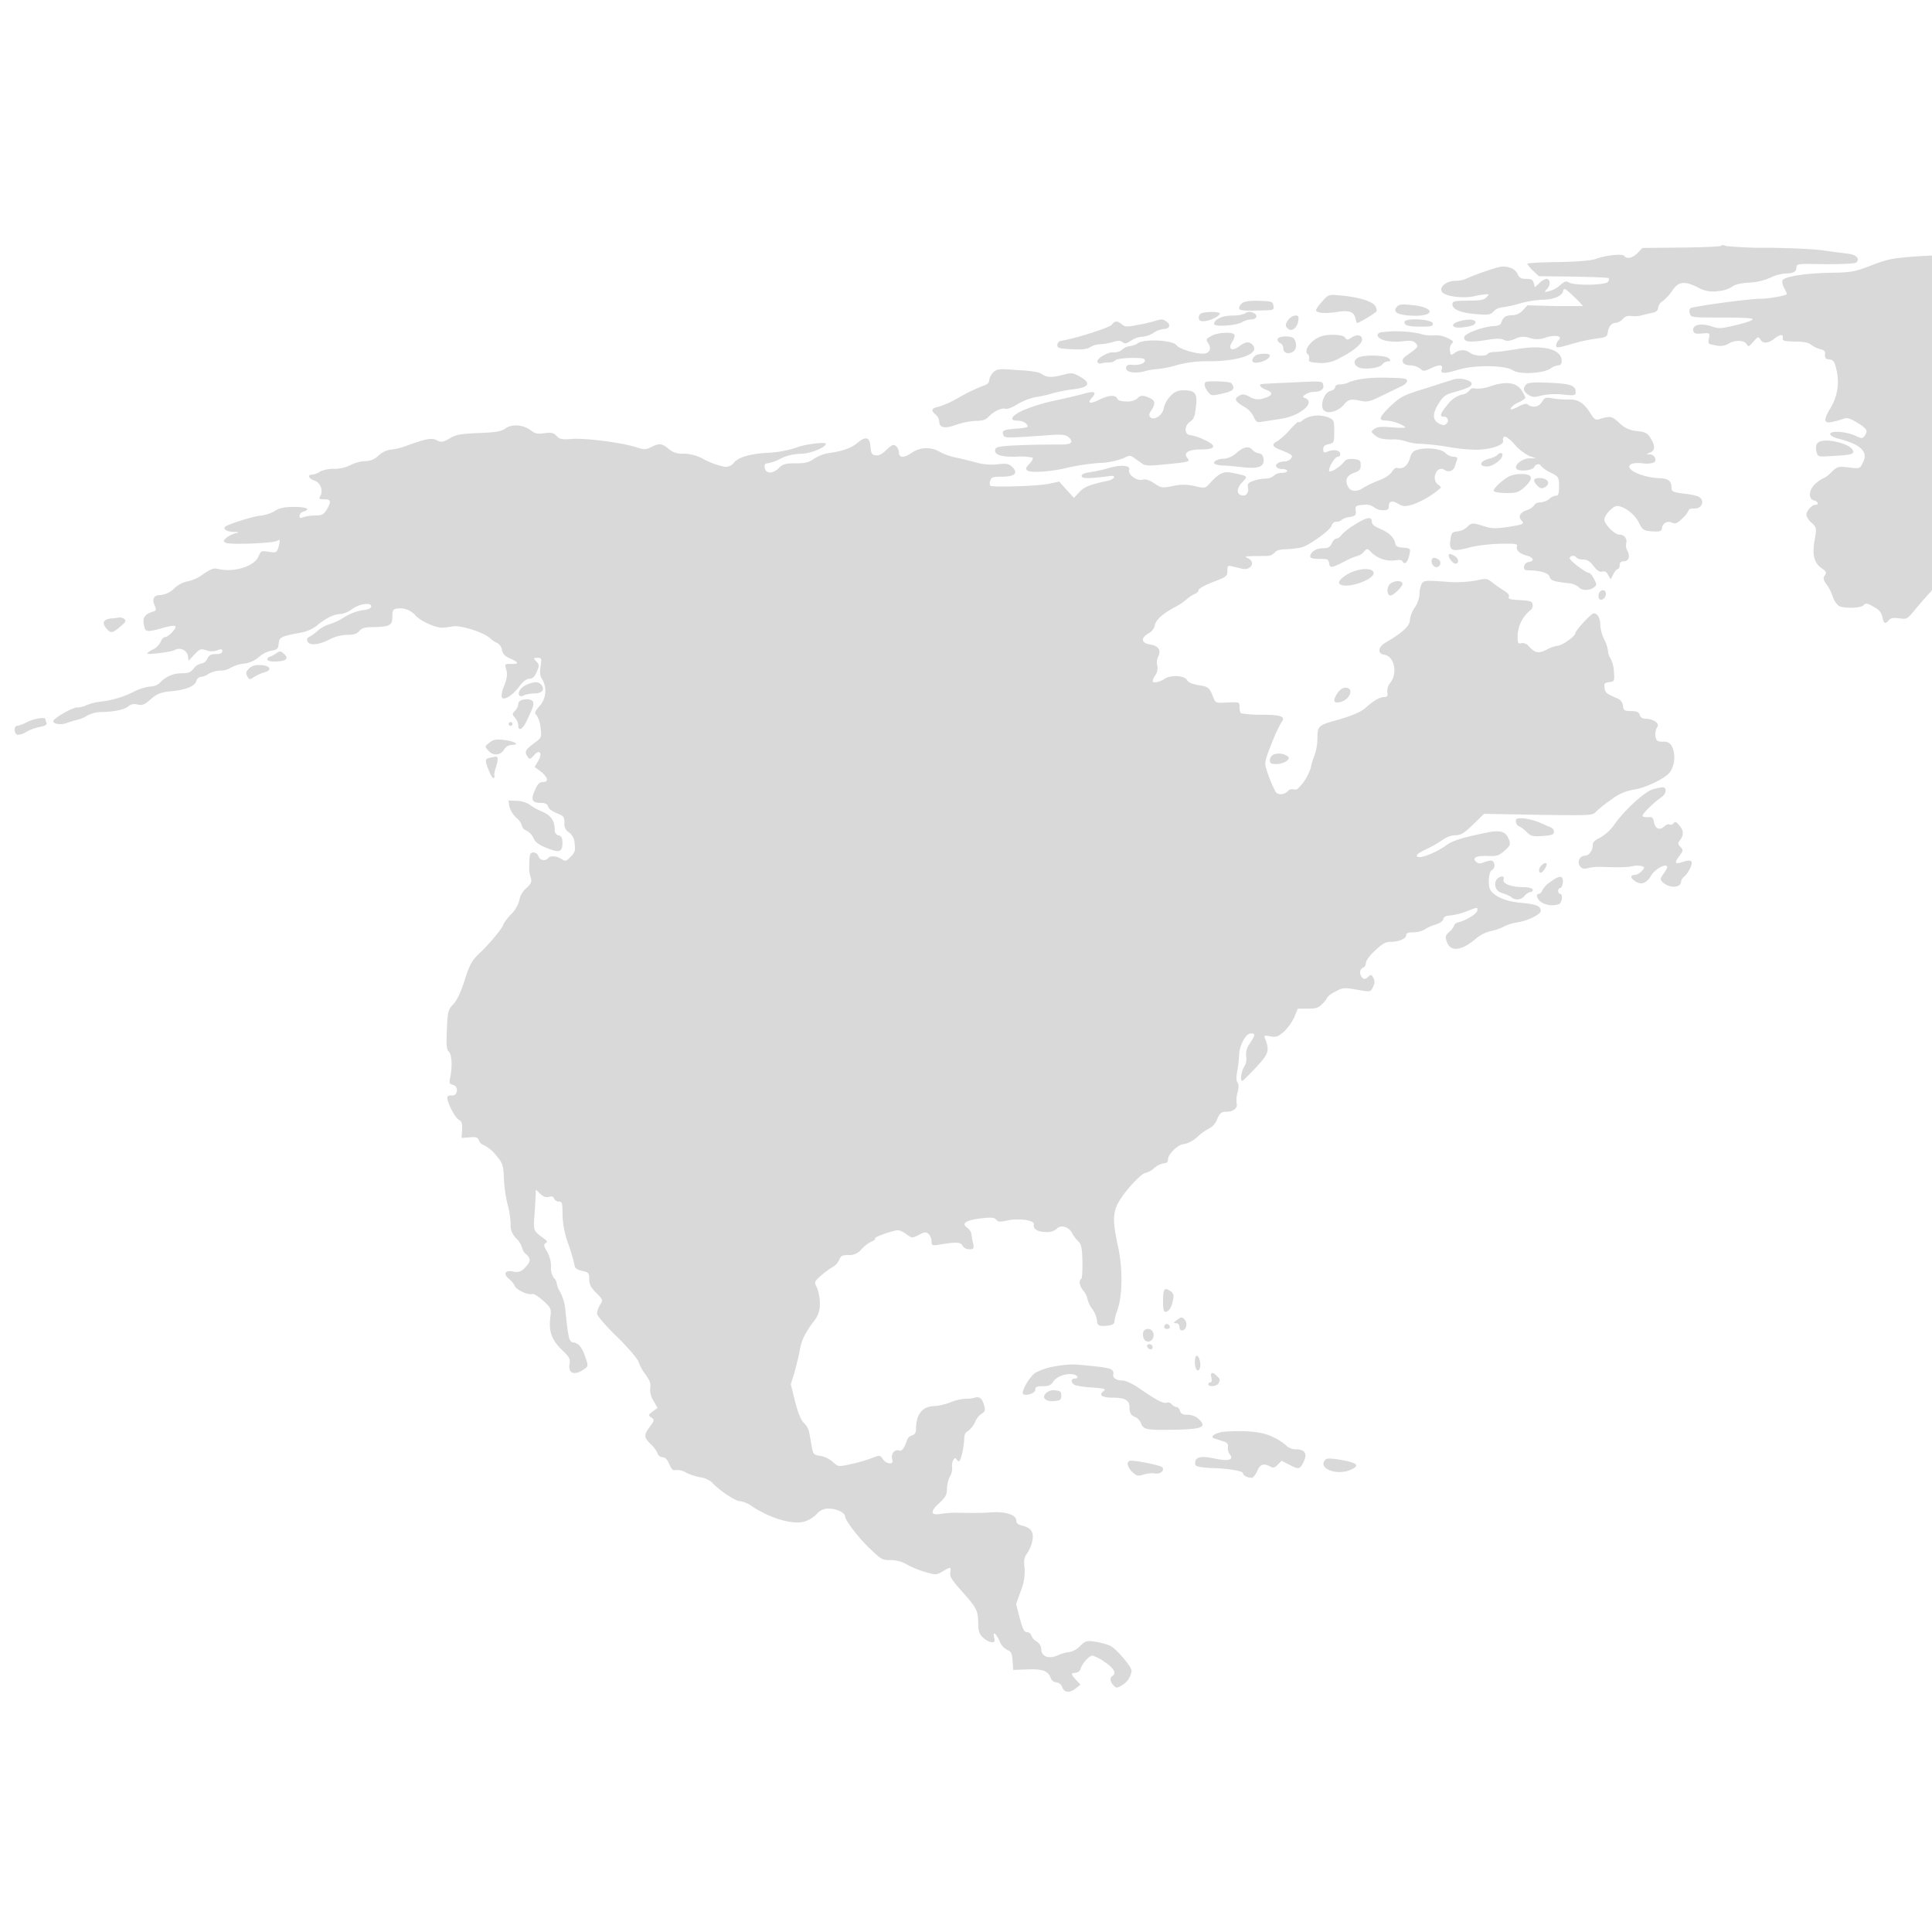 <svg id="Layer_1" data-name="Layer 1" xmlns="http://www.w3.org/2000/svg" viewBox="0 0 500 500"><defs><style>.cls-1{fill:#d9d9d9;}</style></defs><title>Untitled-5</title><path class="cls-1" d="M568.91,62.4c-4.47.2-7.66.54-8.4.94-1,.54-1.7.54-3.73.1s-3.89-.45-8,0c-3,.3-7.76.54-10.55.54-4.58,0-5.22.1-6.92,1.29s-1.94,1.18-3.23.44c-2.09-1.23-3.73-1-4.92.69s-1.8,1.83-4.78.25-3.73-1.53-4.93.39-2.43,2.23-4.27.89c-1.15-.84-1.6-.93-2.34-.49s-1.2.39-2.39-.49c-1.39-1-1.69-1-8.41-.6-6.22.45-7.46.69-11.69,2.32-4.43,1.68-5.12,1.83-10.69,1.93-6.47.1-12,1-12.39,2a3.52,3.52,0,0,0,.5,2,8.91,8.91,0,0,1,.69,1.48c0,.4-4.72,1.24-6.76,1.24-3.14,0-17.76,2-18.26,2.47a1.4,1.4,0,0,0-.1,1.38c.3,1,.65,1,7.91,1,4.13,0,7.86.1,8.26.34s-.85.79-3.88,1.54c-4.18,1-4.78,1.08-6.62.44-2.63-.94-5-.49-4.82.94.15.89.44,1,2.24.89,2.13-.2,2.13-.2,1.84,1.28s-.2,1.43,1.79,1.78a4.27,4.27,0,0,0,3.28-.44c1.59-1,4-.94,4.68.09.44.79.59.75,1.74-.59s1.34-1.38,1.79-.64c.65,1.18,2,1.14,3.58-.1s2.44-1.28,2.24-.2c-.15.69.4.84,3.13.89,2.29,0,3.63.3,4.23.84a7.29,7.29,0,0,0,2.34,1.14c1.09.24,1.34.59,1.24,1.43s.15,1.14,1.15,1.23,1.34.5,1.89,3a13.17,13.17,0,0,1-1.74,9.78c-1.74,2.91-1.59,3.8.44,3.41a23.68,23.68,0,0,0,2.89-.79c1-.4,1.69-.25,3.58.88,2.64,1.58,3,2.18,2.09,3.41-.6.84-.74.84-2.54,0-2.53-1.08-6.41-1.33-6.41-.39,0,.39.94.93,2.24,1.23,5.77,1.48,7.66,3.41,6.21,6.18-.79,1.58-.79,1.58-3.68,1.23-2.73-.3-2.93-.25-4.47,1.23a6.65,6.65,0,0,1-2,1.54,7.41,7.41,0,0,0-1.94,1.28c-1.89,1.53-2.19,4.1-.55,4.49,1.09.3,1.34,1.14.35,1.14s-2.34,1.63-2.34,2.62a4,4,0,0,0,1.34,2c1.34,1.24,1.34,1.29.8,4.55-.7,3.85-.1,6,2,7.36,1,.69,1.14,1,.64,1.72s-.39,1.19.45,2.33a12.45,12.45,0,0,1,1.64,3.26,4.9,4.9,0,0,0,1.55,2.32c1.39.74,5.77.59,6.41-.2.5-.59.9-.54,2.54.4,1.49.79,2,1.43,2.29,2.61.35,1.78.74,2,1.69.89.5-.59,1.19-.69,2.69-.49,2,.29,2.09.24,4.37-2.57,1.3-1.58,2.89-3.36,3.44-3.95a2.6,2.6,0,0,0,.79-2.82c-.3-1.78.7-3.4,1.4-2.27.54.84,1.19.54,2-1,.44-.84,1.14-1.48,1.64-1.48,1.34,0,3.08-1.43,3.08-2.52a.88.88,0,0,0-1-.94c-1.55,0-1.2-1,.44-1.28,1.35-.3,1.45-.44,1.2-2s-.3-1.67,1.74-1.67c1.19,0,2.09-.25,2.24-.7s1.49-.79,3.38-1c3.78-.45,4.83-.94,5-2.37a1.5,1.5,0,0,1,1-1.29c.75-.15.9,0,.6.89s-.2,1,2.34.89c1.94-.1,2.63-.35,2.63-.89s.6-.74,2.14-.84c2.54-.1,3.58-.69,7.16-4.3,1.8-1.77,3.24-2.76,4.18-2.86,1.25-.1,1.45-.4,1.6-1.78.19-1.93.39-1.93,2.13-.3,1.35,1.29,1.35,1.29,4,.5a66.38,66.38,0,0,1,7-1.24,21.46,21.46,0,0,0,6.71-1.68,123.2,123.2,0,0,1,12.74-5c2.44-.84,2.89-1.44,1.54-1.93s-12.34.3-13.53,1a2.84,2.84,0,0,1-1.94.44c-1.24-.49.65-2.17,2.79-2.52,3.23-.54,4-1.08,4-2.71s.1-1.53,1.84-1.39a2.63,2.63,0,0,1,2.63,1.63c.7,1.24,1.15,1.49,2.79,1.53a9.25,9.25,0,0,1,2.79.4c1.79.79,2.63.15,2.58-1.93,0-1.73-.2-2-1.14-1.82-.75.09-1-.1-1-.84a1.66,1.66,0,0,0-2.14-1.63,3.1,3.1,0,0,1-2-.6c-1.19-.74-3.08-4.1-2.58-4.59.25-.3,2.19.25,7.21,2.07,1.34.5,2.39.6,2.64.35s.3-.59-.05-.79c-1.74-1.09,1.34-3.7,4.43-3.8a12.28,12.28,0,0,0,4-.94c1.94-.79,2.23-1,2.08-2.22l-.14-1.34,2.68.35c2.09.25,2.79.15,3.29-.45.79-1,.29-1.77-1.15-1.77a2.53,2.53,0,0,1-1.79-.79c-.55-.65-.5-.79.35-1s1-.64.94-2.08.15-1.82,1.1-2c.74-.1,1.09-.45,1-1s-.79-.89-2.53-1c-1.3-.1-2.34-.34-2.34-.64a.44.44,0,0,1,.45-.44,10.51,10.51,0,0,0,2.78-2,9,9,0,0,1,3-2c1,0,.84-1-.35-2.27s-.8-2.37.84-2a2.13,2.13,0,0,0,1.74-.45,2.48,2.48,0,0,1,1.75-.69,3,3,0,0,0,1.89-.79,2.14,2.14,0,0,1,2.23-.44,3.07,3.07,0,0,0,2.84-.89,8.12,8.12,0,0,1,4.43-1.53c3.28-.35,4.57-1.09,2.68-1.49-6.21-1.28-9.6-1.43-12.18-.59a30.48,30.48,0,0,1-5.72.94c-2.29.1-3.59.44-4.18,1a3,3,0,0,1-1.7.84,20,20,0,0,0-3.53.94,9.35,9.35,0,0,1-3.08.74c-.8-.5-.35-1.09,1.49-1.93,1.69-.84,2.54-1.58,2.59-2.22a20.46,20.46,0,0,0-4.73-.1c-4.62.2-5.57-.1-4.08-1.28.35-.3,2.89-.65,5.57-.7,3.19-.09,5-.34,5.08-.74s-.65-.69-2.19-.89a68.86,68.86,0,0,1-11-2,11.11,11.11,0,0,0-3.24-.59C576.57,62.06,572.89,62.2,568.91,62.4Z"/><path class="cls-1" d="M445.39,63.62c-.25.2-4.88.4-10.35.45l-10,.1-1.19,1.28c-1.24,1.33-2.94,1.68-3.48.79-.4-.64-4.78-.2-7.27.74-1.19.45-4.62.74-9.85.84-4.37.05-8,.25-8,.45a7.32,7.32,0,0,0,1.5,1.77l1.49,1.44,8.75.1c4.83.09,9,.24,9.26.39s.2.59-.15,1c-.7.84-8.46,1-10,.15-.8-.45-1.24-.3-2.34.69A6.84,6.84,0,0,1,401,75.33c-1.45.34-1.45.34-.55-.64s.79-2.52-.3-2.52a4.2,4.2,0,0,0-1.74,1.08l-1.2,1.09-.29-1.09c-.2-.84-.65-1.08-1.94-1.08s-1.8-.25-2.19-1.19a3.14,3.14,0,0,0-2.14-1.73c-1.49-.49-2.29-.39-6,.89a55.79,55.79,0,0,0-5.23,2,7.14,7.14,0,0,1-2.73.54c-2.34,0-4.28,1.58-3.53,2.82s5.67,1.82,8.5,1.13a22.6,22.6,0,0,1,3-.49c.79,0,.79,0,.05.79s-1.84.84-4.83.89c-3.48,0-4,.15-4,.89,0,1.38,2,2.22,6,2.57,3.38.29,3.83.19,4.68-.7a3.2,3.2,0,0,1,1.94-1,30,30,0,0,0,4.67-1,27.52,27.52,0,0,1,5.73-1c3,0,5.27-.89,5.62-2.17.25-1,.44-.89,2.73,1.28a32.4,32.4,0,0,1,2.44,2.52s-3.23,0-7.21,0l-7.17-.2-1.19,1.29a3.83,3.83,0,0,1-2.64,1.28c-1.74,0-2.43.45-2.88,1.73-.2.79-.75,1-2.14,1.09-2.64.15-7.31,1.87-7.51,2.81-.25,1.24,1.24,1.48,5.37.84,2.84-.49,4.13-.49,4.87-.1s1.45.35,2.89-.24a4.6,4.6,0,0,1,3.78-.25,6.18,6.18,0,0,0,4.28-.15c2.64-.74,4.33-.34,3.18.79a2.19,2.19,0,0,0-.59,1.29c0,.74.2.74,5-.65a44.29,44.29,0,0,1,5.47-1.13c2.44-.3,2.74-.5,2.89-1.58.25-1.58,1-2.47,2.09-2.47a3.14,3.14,0,0,0,1.79-1,2.25,2.25,0,0,1,2.09-.79,7.62,7.62,0,0,0,2.78-.15c.85-.24,2.14-.54,2.94-.69s1.34-.64,1.34-1.28a2.46,2.46,0,0,1,1.2-1.73,12.48,12.48,0,0,0,2.48-2.72c1.6-2.37,3.14-2.57,6.67-.79a7.71,7.71,0,0,0,5.07.94,8,8,0,0,0,3.74-1.14c.69-.59,2.13-.93,4.47-1.08a14.87,14.87,0,0,0,5.57-1.34,11,11,0,0,1,3.59-1c2.14,0,3-.45,3-1.53s.4-1,7.51-.89c4.68,0,7.71-.15,8-.45,1-1,0-2-2.19-2.27-1.19-.15-4-.49-6.36-.84s-8.71-.64-14.18-.69a101,101,0,0,1-11-.45C446.24,63.38,445.59,63.38,445.39,63.62Z"/><path class="cls-1" d="M342.21,78a9.33,9.33,0,0,0-1.64,2.22c0,.79,2.24,1,5.22.54,3.39-.54,4.58-.14,5,1.63.15.7.35,1.24.45,1.24a27.82,27.82,0,0,0,5-3,2,2,0,0,0-.4-1.53c-.79-1.19-4.72-2.33-9.35-2.67C343.9,76.18,343.76,76.23,342.21,78Z"/><path class="cls-1" d="M321.57,78.4a2,2,0,0,0-.9,1.34c0,.54.85.69,3.88.64,5.33-.1,5.18,0,5-1.33-.15-1-.45-1.09-3.63-1.19C323.56,77.76,322.12,78,321.57,78.4Z"/><path class="cls-1" d="M361.47,79.44c-1.15,1.33.29,2.12,4.12,2.27,5.92.2,5.83-2.17-.14-2.76C362.71,78.65,362.06,78.75,361.47,79.44Z"/><path class="cls-1" d="M311.12,81a1.22,1.22,0,0,0-.89,1.19c0,.69.34.94,1.24.94,1.49,0,4.23-1.29,4.23-2C315.7,80.68,312.76,80.58,311.12,81Z"/><path class="cls-1" d="M322.16,81.17a8.82,8.82,0,0,1-3.23.49c-2.54,0-4.72,1-4.72,2.18,0,.84,5.82.44,7.31-.5a5.2,5.2,0,0,1,2.39-.69c1.39,0,1.74-1.18.44-1.68A1.89,1.89,0,0,0,322.16,81.17Z"/><path class="cls-1" d="M333.31,82.9c-.65.94-.7,1.38-.25,1.92,1.19,1.44,3-.09,3-2.56C336.09,81.17,334.15,81.61,333.31,82.9Z"/><path class="cls-1" d="M298.78,83.1a37.19,37.19,0,0,1-4.42,1c-2.69.55-3.24.5-4-.14-1.15-1-1.84-1-2.64.09-.55.75-9.4,3.56-13.08,4.15a1.12,1.12,0,0,0-1,1.09c0,.79.5.94,3.68,1.09,2.69.14,4,0,4.83-.55a5.62,5.62,0,0,1,2.48-.74,14.54,14.54,0,0,0,3.24-.54c1.49-.45,2.09-.45,2.64,0s1,.44,2.23-.4a5.74,5.74,0,0,1,2.89-1,6.29,6.29,0,0,0,2.88-1,6.17,6.17,0,0,1,2.59-1c1.49,0,2-1,.9-1.83S300.57,82.55,298.78,83.1Z"/><path class="cls-1" d="M363.46,83.34c0,.94,1.14,1.24,4.62,1.19,2.39,0,2.84-.15,2.74-.84C370.62,82.55,363.46,82.21,363.46,83.34Z"/><path class="cls-1" d="M377.48,83.19c-2.13.65-1.79,1.73.45,1.59,2.79-.25,3.93-.65,3.93-1.39S380.07,82.45,377.48,83.19Z"/><path class="cls-1" d="M357.39,86c-1.55.4-.95,1.58,1,2.12a14,14,0,0,0,4.63.2c2.19-.24,2.78-.15,3.38.55.75.88.8.88-2.54,3.26-1.54,1.08-.94,2.42,1.1,2.42a4.44,4.44,0,0,1,2.53.83c.85.75,1.05.75,2.69,0,2.39-1.13,3.33-1.08,2.94.15s.49,1.29,4.47.1,11.94-1.13,13.83.15,8,.84,9.85-.4a4.13,4.13,0,0,1,2-.83c.6,0,.9-.4.9-1.14,0-3-4.63-4.25-11.59-3.06-2.39.39-5,.74-5.77.74s-1.65.2-1.79.49c-.45.74-3.44.59-4.53-.25a3.26,3.26,0,0,0-4,0c-1,.7-1.05.65-1.24-.49a2.25,2.25,0,0,1,.44-1.88c.6-.59.4-.79-1.29-1.58a6.83,6.83,0,0,0-3.33-.59,9.31,9.31,0,0,1-3.63-.44A30.31,30.31,0,0,0,357.39,86Z"/><path class="cls-1" d="M313.61,86.9c-1.59.84-1.59.89-.8,2.12s.15,2.52-1.44,2.52c-2.39-.05-6.22-1.28-6.92-2.22-.94-1.28-8.15-1.68-9.9-.54a4.8,4.8,0,0,1-2.13.79,3.47,3.47,0,0,0-2,.93,3.25,3.25,0,0,1-2.19.7c-1.4-.25-4.53,1.63-4.23,2.47a.72.72,0,0,0,.89.39,7.74,7.74,0,0,1,2.09-.25,2.69,2.69,0,0,0,1.74-.59c.2-.3,2-.54,4-.59,2.79,0,3.59.1,3.59.64,0,.84-1.65,1.33-3.49,1.14-.79-.1-1.24.14-1.39.69-.25,1.18,2.09,1.68,4.73,1a15.64,15.64,0,0,1,3.53-.6,25.83,25.83,0,0,0,4.82-1,29.3,29.3,0,0,1,8.36-1c8.11,0,13.48-2.08,11.2-4.35-.85-.84-1.75-.74-3.39.5-1.94,1.43-3,.64-1.74-1.24.45-.74.7-1.53.5-1.83C319,85.86,315.15,86,313.61,86.9Z"/><path class="cls-1" d="M341.62,87.15c-2.54,1-4.43,3.8-3.09,4.59.25.15.35.69.25,1.18-.2.7.15.84,2.49,1a9.31,9.31,0,0,0,5.67-1.38c3.33-1.68,5.57-3.56,5.57-4.69s-1.24-1.43-2.64-.55c-1.09.75-1.29.75-1.84,0S343.56,86.36,341.62,87.15Z"/><path class="cls-1" d="M330.62,87.84a1.18,1.18,0,0,0,.75,1,1.5,1.5,0,0,1,.74,1.24c0,1.23,1.1,1.68,2.44,1,1-.55,1.15-2.13.35-3.41C334.35,86.8,330.62,86.9,330.62,87.84Z"/><path class="cls-1" d="M324.75,92.13c-1.19,1.19-.69,2,1,1.68s2.88-1.13,2.88-1.82S325.45,91.44,324.75,92.13Z"/><path class="cls-1" d="M351.42,92.58c-1.2.69-1.15,1.78.15,2.47s5.47.25,6.16-.74a2.13,2.13,0,0,1,1.5-.79c.69,0,.74-.15.25-.74C358.73,91.89,352.81,91.74,351.42,92.58Z"/><path class="cls-1" d="M257,96.43a3.68,3.68,0,0,0-1,2c0,.69-.55,1.13-1.84,1.53a43.16,43.16,0,0,0-5.72,2.76,29.8,29.8,0,0,1-5.37,2.52c-2,.35-2.24.94-1,2a2.86,2.86,0,0,1,1,1.68c0,1.83,1.34,2.12,4.42,1a19.46,19.46,0,0,1,5.13-1c1.64,0,2.48-.3,3.18-1,1.29-1.43,3.48-2.47,4.38-2.12.45.15,1.84-.35,3.13-1.19a16.31,16.31,0,0,1,4.63-1.83,29,29,0,0,0,4.48-1,43.68,43.68,0,0,1,5-1c4.58-.49,5.18-1.63,1.79-3.46-1.54-.84-2-.89-4-.34-3,.79-4.28.74-5.62-.2-.74-.5-2.78-.84-6.27-1C258.49,95.39,258,95.44,257,96.43Z"/><path class="cls-1" d="M353,98a16.58,16.58,0,0,0-3.83.89,5.4,5.4,0,0,1-2.34.59c-.8,0-1.29.3-1.29.7s-.55.84-1.25,1c-1.64.4-2.78,3.91-1.69,5s3.83.2,5.17-1.43c1.2-1.43,1.85-1.58,4.43-1,1.74.35,2.44.15,5.72-1.48,2.09-1,4.33-2.12,5-2.42s1.24-.89,1.24-1.28c0-.6-.84-.74-4.23-.79C357.63,97.67,354.5,97.77,353,98Z"/><path class="cls-1" d="M375.39,98.46c-.69.19-3.83,1.23-7,2.22-5.27,1.63-5.92,2-8.61,4.49-2.88,2.82-3.18,3.66-1.14,3.66a10.76,10.76,0,0,1,5,1.63c.35.29-.79.34-3.23.15-2.88-.25-4-.15-4.73.39-.94.69-.94.74.25,1.73.95.74,1.94,1,4.28,1a9.37,9.37,0,0,1,3.48.44,13.61,13.61,0,0,0,4.18.69,65.12,65.12,0,0,1,7.46.89,43.52,43.52,0,0,0,7,.64c3.68-.09,7.06-1.28,6.67-2.37a.89.89,0,0,1,.29-1c.35-.2,1.45.59,2.69,2a12.58,12.58,0,0,0,3.83,3l1.69.59-1.54,0c-1.89,0-4,1.58-3.58,2.57s4.33.64,4.72-.35c.3-.79,1.5-.94,1.75-.2a7.89,7.89,0,0,0,2.38,1.63c2.19,1.14,2.24,1.24,2.24,3.61,0,1.92-.15,2.42-.84,2.42a3,3,0,0,0-1.74.89,4.22,4.22,0,0,1-2.24.84c-.7,0-1.4.29-1.55.69a4,4,0,0,1-2,1.33c-1.8.64-2.29,1.73-1.25,2.77.8.79.1,1-4,1.63-2.88.39-4,.34-5.77-.25-2.88-.94-3.33-.94-4.38.2a4.4,4.4,0,0,1-2.48,1.13c-1.35.15-1.6.35-1.8,1.88-.54,3.26.2,3.56,5.33,2.17a42.6,42.6,0,0,1,7.46-.84c4-.09,4.58,0,4.38.7-.3.93.64,1.87,2.54,2.37,1.74.44,2.08,1.38.59,1.63a1.43,1.43,0,0,0-1.29,1.18c-.1.84.15,1,1.49,1,2.94.1,4.83.69,5.13,1.68s1,1.18,4.72,1.63a5.14,5.14,0,0,1,2.79,1c.69.93,2.68,1,3.88.14.84-.64.84-.74.1-2.22-.45-.89-1.05-1.58-1.3-1.58-.84,0-5-3.16-5-3.8s1.29-.89,1.74-.15a2.5,2.5,0,0,0,1.69.49c1.05,0,1.79.45,2.74,1.68s1.54,1.63,2.24,1.44,1.14.09,1.54.88l.64,1.14.7-1.33c.35-.74.9-1.34,1.15-1.34s.49-.44.49-1a.89.89,0,0,1,1-1c1.34,0,1.79-1.24,1-2.72a2.79,2.79,0,0,1-.3-2,1.73,1.73,0,0,0-1.79-2.18c-1.19,0-3.88-2.71-3.88-3.9s2.24-3.51,3.29-3.51c1.79,0,4.62,2.13,5.62,4.25.89,1.83,1.19,2.08,3,2.27,2.39.2,3,.05,3-.84a1.78,1.78,0,0,1,2.58-1.38c.9.4,1.4.2,2.74-1.13a6.89,6.89,0,0,0,1.64-2.13c0-.25.6-.44,1.3-.39,1.64.1,2.68-1.24,1.89-2.52-.4-.6-1.6-1-4.08-1.29-3.14-.39-3.59-.59-3.59-1.48,0-1.88-.84-2.52-3.33-2.57a17.92,17.92,0,0,1-4.77-.94c-4.08-1.48-3.64-3.35.59-2.91a6,6,0,0,0,2.94-.2c.89-.59.2-2.07-1.1-2.12-1,0-1,0,.1-.45,1.35-.54,1.4-1.72.15-3.75-.79-1.28-1.34-1.58-3.53-1.83a7,7,0,0,1-4.58-2.12c-2-1.78-2.28-1.83-5.22-.94-.9.3-1.29,0-2.34-1.68-1.69-2.62-3.23-3.55-5.57-3.41a22.18,22.18,0,0,1-4-.29c-1.89-.35-2.14-.25-2.88.89a2.41,2.41,0,0,1-3.59.74c-.39-.4-1.14-.25-2.63.54s-2,.84-1.89.4a4.87,4.87,0,0,1,2-1.53A5.56,5.56,0,0,0,394.8,103a8.66,8.66,0,0,0-.95-1.88c-1.29-2.12-4-2.52-7.91-1.23a10.62,10.62,0,0,1-4.08.69,1.27,1.27,0,0,0-1.59.49,3.18,3.18,0,0,1-2.09,1.09,6.77,6.77,0,0,0-3.48,2.47c-1.94,2.32-2.24,3.21-1.1,3.21a1,1,0,0,1,.8,1.73c-.45.54-.85.54-1.79.15-1.89-.89-2-2.52-.35-5.19,1.24-2,1.84-2.42,3.93-3,3.78-1.09,4.68-1.48,4.68-2.27,0-.35-.7-.79-1.55-1A5.81,5.81,0,0,0,375.39,98.46Z"/><path class="cls-1" d="M312,98.9c-.5.45-.2,1.43.64,2.52s1,1,3.73.44c2.09-.49,2.84-.88,2.84-1.53a1.83,1.83,0,0,0-.6-1.23C317.89,98.7,312.31,98.51,312,98.9Z"/><path class="cls-1" d="M334.1,99c-4,.15-7.36.35-7.56.39-.94.15-.25,1,1.15,1.49,2,.69,1.64,1.63-.75,2.22a4,4,0,0,1-3.53-.4c-1.29-.69-1.84-.79-2.69-.29-1.44.74-1.14,1.48,1.2,2.81a6.14,6.14,0,0,1,2.53,2.62c.65,1.43.85,1.58,2.29,1.28.9-.14,3-.44,4.78-.74,4.92-.69,9.05-4.24,6.27-5.33-.75-.3-.75-.4.1-1a4.37,4.37,0,0,1,2.13-.64c1.75,0,2.69-.69,2.44-1.73S342.61,98.56,334.1,99Z"/><path class="cls-1" d="M395,99.49c-.95,1-.8,1.83.54,2.67,1.05.69,1.55.69,3.39.2a17.39,17.39,0,0,1,5.52-.25c3,.3,3.33.25,3.33-.64,0-1.73-1.34-2.17-6.86-2.42C396.94,98.9,395.39,99,395,99.49Z"/><path class="cls-1" d="M302.91,102.51a6.88,6.88,0,0,0-1.74,3.11c-.2,1.78-2.49,3.31-3.43,2.37-.45-.45-.4-.89.25-1.83,1.09-1.73,1-2.52-.45-3.16-1.69-.79-2.49-.74-3.23.15a4.06,4.06,0,0,1-2.74.74c-1.44,0-2.24-.25-2.44-.74-.4-1-2.09-.94-4.62.29s-3.24.94-1.89-.54.54-1.78-2.14-1c-1.3.35-4.68,1.19-7.57,1.78a47.86,47.86,0,0,0-8.05,2.47c-3.14,1.43-3.84,2.72-1.5,2.72,1.3,0,2.59.74,2.59,1.53,0,.2-1.34.44-3,.54-3.28.25-3.73.5-3.28,1.63.3.84.55.84,12.54,0,2.88-.19,3.73,0,4.38.6,1.39,1.33.64,1.92-2.24,1.87-1.5,0-5.77,0-9.55.15-5.58.2-7,.4-7.17,1-.6,1.43,1.35,2.12,5.42,2a14.4,14.4,0,0,1,4.18.25c.2.2-.15.94-.84,1.63-1,1-1,1.33-.45,1.73,1,.64,6.42.25,10.45-.79a58.85,58.85,0,0,1,8-1.19,19.2,19.2,0,0,0,6.36-1.23c1.55-.79,1.75-.79,2.74-.1.6.44,1.54,1.09,2.09,1.48.8.59,1.89.64,6,.2,6.22-.59,6.52-.69,5.72-1.63-1.14-1.33.25-2.22,3.48-2.22,3.93,0,4.23-1,.85-2.52a13.31,13.31,0,0,0-3.53-1.19c-1.6,0-1.69-2.42-.15-3.45,1-.65,1.29-1.34,1.54-3.81.45-3.55-.15-4.34-3.18-4.34A4.12,4.12,0,0,0,302.91,102.51Z"/><path class="cls-1" d="M338.83,107.88a5,5,0,0,0-1.84,1c-.5.4-.9.55-.9.3s-1,.64-2.23,2a17.33,17.33,0,0,1-3.29,3c-1.59.79-1.34,1.43.85,2.27,2.93,1.14,3.33,1.43,2.63,2.27a2.25,2.25,0,0,1-1.64.7c-1.39,0-2.48.74-2.09,1.43a2.21,2.21,0,0,0,1.6.54c.64,0,1.19.2,1.19.49s-.65.5-1.44.5a3,3,0,0,0-2,.74,3.29,3.29,0,0,1-2.14.74,11.14,11.14,0,0,0-3.19.59c-1.24.45-1.54.79-1.39,1.58.35,1.39-.4,2.42-1.54,2.18-1.44-.25-1.44-1.83.1-3.41s1.49-1.58-2.29-2.37c-2.49-.55-3.58-.1-6,2.52-1.34,1.48-1.34,1.48-4.08.84a11.87,11.87,0,0,0-5.62,0c-2.74.54-3,.49-4.78-.69-1.34-.89-2.23-1.19-3.18-.94-1.44.34-3.78-1.44-3.33-2.57s-2.14-1.38-5-.54a42.4,42.4,0,0,1-4.92,1.13c-1.64.2-2.39.54-2.39,1,0,.74,1.89.74,7.46,0,1.64-.2,1,.94-.84,1.28-4.63,1-5.92,1.53-7.22,2.92l-1.39,1.48L276,126.74l-1.89-2.12-2.44.54c-2.59.65-14.87,1-15.37.55a1.52,1.52,0,0,1,0-1.34c.25-.89.7-1,2.93-1,3.34,0,4.38-.89,2.79-2.47-1-.94-1.44-1-3.88-.74a14.8,14.8,0,0,1-5.82-.55c-1.64-.44-3.93-1-5.08-1.23a14.88,14.88,0,0,1-4-1.43,6.74,6.74,0,0,0-7.37.29c-2,1.34-3.23,1.29-3.23-.2a2.39,2.39,0,0,0-.75-1.58c-.64-.54-1-.39-2.44.94-1.14,1.09-2,1.58-2.83,1.43-1-.09-1.19-.49-1.34-2.27-.2-2.47-1.2-2.76-3.44-.89-1.54,1.29-3.78,2.08-7.21,2.57a9.68,9.68,0,0,0-3.93,1.48c-1.34.94-2.24,1.19-4.78,1.19-2.73,0-3.33.2-4.42,1.28-1.6,1.53-3.39,1.44-3.59-.19-.14-.79.1-1.09.75-1.09a11.28,11.28,0,0,0,3.38-1.24,12.66,12.66,0,0,1,5.13-1.23c2.49,0,6.56-1.63,6.56-2.62,0-.49-5.42.15-7.26.89a27.86,27.86,0,0,1-7.91,1.48c-4.33.25-7.31,1.09-8.56,2.47a2.69,2.69,0,0,1-3.08,1,19.55,19.55,0,0,1-4.73-1.78,11.29,11.29,0,0,0-5.32-1.48,5.07,5.07,0,0,1-3.83-1.24c-1.74-1.43-2.39-1.53-4.53-.44-1.44.69-1.79.69-3.93,0-3.68-1.18-13.33-2.42-16.61-2.12-2.54.19-3.09.1-3.88-.74s-1.35-1-3.19-.75-2.43.1-3.48-.69c-2-1.53-4.87-1.77-6.61-.54-1.15.79-2.39,1-6.87,1.19s-5.77.34-7.56,1.38-2.29,1.09-3.33.49c-1.35-.69-2.69-.44-7.86,1.43a16.1,16.1,0,0,1-4.18,1,5.92,5.92,0,0,0-3,1.48,4.79,4.79,0,0,1-3.53,1.49,9.54,9.54,0,0,0-3.73,1,9.52,9.52,0,0,1-4.43,1,8.17,8.17,0,0,0-3.58.74,3.92,3.92,0,0,1-1.89.74c-1.29,0-1.1.94.35,1.48a2.91,2.91,0,0,1,1.79,3.91c-.55.93-.45,1,.94,1,1.74,0,1.89.6.6,2.72-.8,1.28-1.24,1.48-3.13,1.48a11.87,11.87,0,0,0-3,.45c-.65.29-.89.19-.89-.35a1.31,1.31,0,0,1,1-1.09c2-.64.9-1.23-2.34-1.23-2.58,0-3.78.25-5.12,1.09a9.26,9.26,0,0,1-3.73,1.18c-1.74.15-8.41,2.22-9.06,2.87s.55,1.28,2.24,1.33c1.35,0,1.54.15.6.3a7.41,7.41,0,0,0-2.39,1.13c-1,.84-1,.94-.3,1.38,1,.55,12,.15,13.29-.49.74-.39.84-.3.54.94-.49,2.12-.64,2.22-2.73,1.88-1.84-.3-2-.25-2.64,1.23-1,2.57-6.47,4.2-10.4,3.21-1.14-.3-1.89,0-4,1.43a10,10,0,0,1-3.88,1.78,7,7,0,0,0-3.38,1.73A6.08,6.08,0,0,1,41.54,154c-1.74,0-2.29,1-1.49,2.76.44,1,.39,1.29-.35,1.49-2.39.74-2.94,1.68-2.34,4,.35,1.38.84,1.38,5.32.1,1.3-.35,2.54-.5,2.69-.3.45.44-1.74,2.81-2.64,2.81-.35,0-.89.55-1.14,1.24a4.85,4.85,0,0,1-2,2,3.85,3.85,0,0,0-1.49,1c0,.4,6.06-.34,7.06-.84a2.33,2.33,0,0,1,3.48,1.44L48.8,171l1.54-1.63c1.35-1.43,1.64-1.53,3-1.09a4,4,0,0,0,2.83.05c1.1-.44,1.35-.39,1.35.2s-.55.74-1.64.74c-1.3,0-1.8.3-2.24,1.23a2.06,2.06,0,0,1-1.55,1.24A3.11,3.11,0,0,0,50.14,173c-.79,1-1.44,1.24-3,1.24a7.53,7.53,0,0,0-5.72,2.42,3.57,3.57,0,0,1-2.44,1,12.67,12.67,0,0,0-4,1.18,25.41,25.41,0,0,1-8.75,2.72,14,14,0,0,0-3.83.94,5.85,5.85,0,0,1-2.44.59c-1.3,0-6.12,2.81-6.17,3.56s2.09,1,3.38.49a25.71,25.71,0,0,1,2.79-.84,9.62,9.62,0,0,0,2.68-1.14,8.16,8.16,0,0,1,3.83-.89c3.34-.09,5.78-.64,6.82-1.53a2.46,2.46,0,0,1,2.34-.39c1.24.25,1.79,0,3.38-1.38s2.34-1.78,5.37-2.08c4-.44,6-1.28,6.47-2.72a1.37,1.37,0,0,1,1.14-1,4.11,4.11,0,0,0,2-.79,6.77,6.77,0,0,1,3-.84,4.86,4.86,0,0,0,2.64-.69,9.45,9.45,0,0,1,3.38-1.09,7.09,7.09,0,0,0,4-1.73,7.32,7.32,0,0,1,3.18-1.63c1.55-.25,1.79-.44,1.94-1.83.15-1.68.55-1.87,5.53-2.81A9.56,9.56,0,0,0,82,161.91c2.14-1.83,4.48-3,6.07-3A6,6,0,0,0,91,157.71c1.89-1.43,5.07-1.92,5.07-.79,0,.5-.7.84-2.29,1a13.51,13.51,0,0,0-4.72,1.83,15.23,15.23,0,0,1-3.88,1.82,8.76,8.76,0,0,0-3.09,1.78,11.29,11.29,0,0,1-2.24,1.58c-.34.1-.49.55-.3,1,.45,1.24,2.89,1,5.63-.39a10.29,10.29,0,0,1,4.62-1.24c1.69,0,2.54-.25,3.19-1s1.49-1,3.43-1c4.48-.1,5.12-.45,5.12-2.67,0-1.68.15-2,1.2-2.13a5.23,5.23,0,0,1,4.82,1.83c1.5,1.53,5.18,3.16,6.92,3.11.55,0,1.79-.19,2.73-.34,2-.35,7.91,1.53,9.61,3.06a6.33,6.33,0,0,0,1.94,1.28,2.64,2.64,0,0,1,1.14,1.73c.2,1.09.8,1.68,2.29,2.32,2.19,1,2.19,1.39-.1,1.34-1.34-.05-1.49.1-1.2,1,.5,1.58.45,2.32-.44,4.74a5.78,5.78,0,0,0-.6,2.86c.45,1,2.74-.34,4.53-2.76,1-1.34,1.89-2,2.63-2s1.35-.49,1.89-1.78c.7-1.63.7-1.87-.1-2.71s-.79-.94.3-.94,1.1.15.8,2.22c-.25,1.63-.15,2.52.4,3.31a5.9,5.9,0,0,1-.7,7c-1.29,1.49-1.34,1.73-.7,2.37a7.41,7.41,0,0,1,1,3.21c.3,2.33.2,2.57-1.1,3.56-3,2.22-3.18,2.57-2.18,4.05.44.64.64.54,1.54-.44,1.44-1.78,2.34-.65,1.14,1.38l-.94,1.58,1.64,1.23c1.84,1.49,2.09,2.67.5,2.67-.85,0-1.4.54-2,2-1.2,2.52-.85,3.4,1.34,3.4,1.24,0,1.79.25,2,.94s1.19,1.29,2.24,1.73c1.79.69,2,.94,2,2.52a2.47,2.47,0,0,0,1.19,2.47,3.66,3.66,0,0,1,1.44,2.86c.25,1.78.1,2.28-1,3.41s-1.39,1.29-2.34.64c-1.19-.83-3.08-1-3.53-.24a1.49,1.49,0,0,1-2.49-.5,1.43,1.43,0,0,0-1.29-1c-.75,0-1,.39-1.05,2.07-.1,2.82-.1,2.91.35,4.45.3,1.13.1,1.58-1.19,2.76a5.29,5.29,0,0,0-1.74,3,8,8,0,0,1-2.24,3.81,11,11,0,0,0-2,2.67c0,.64-3.78,5.23-6.07,7.3-2,1.93-2.59,2.92-3.88,7.07-1,3.06-1.94,5.09-2.89,6.12-1.39,1.43-1.49,1.83-1.69,6.57-.2,4-.1,5.19.5,5.73.8.79.94,4,.35,6.67-.3,1.43-.25,1.68.69,1.92,1.6.4,1.3,2.92-.29,2.77-.7-.1-1.15.15-1.15.54,0,1.34,2,5.24,3,5.73.74.45.94,1,.84,2.62l-.15,2.08,2.09-.15c1.69-.15,2.09,0,2.39.79a2.14,2.14,0,0,0,1.39,1.28,9.24,9.24,0,0,1,3,2.52c1.79,2.12,1.94,2.47,2.09,6.08a36.32,36.32,0,0,0,.94,6.66,22.71,22.71,0,0,1,.8,5,4.7,4.7,0,0,0,1.49,3.85,5.91,5.91,0,0,1,1.49,2.42,2.91,2.91,0,0,0,1,1.63c1.34,1.19,1.24,2-.3,3.51a2.67,2.67,0,0,1-2.94,1c-2.18-.45-2.78.54-1.14,1.92a6.34,6.34,0,0,1,1.54,1.88c.35.94,3.53,2.42,4.48,2,.35-.1,1.59.64,2.79,1.72,2.13,2,2.13,2,1.84,4.6-.4,3.46.44,5.68,3.13,8.25,1.79,1.72,2.09,2.27,1.89,3.4-.55,2.62,1.29,3.31,3.83,1.44,1-.69,1-.89.3-2.87-.85-2.62-1.74-3.8-3.18-4-1.1-.15-1.3-.94-2.09-8.74a12.36,12.36,0,0,0-1.25-4.2,6.74,6.74,0,0,1-.94-2.32,2.24,2.24,0,0,0-.75-1.43,4.3,4.3,0,0,1-.74-2.92,7.77,7.77,0,0,0-1.05-3.95c-.8-1.33-.89-1.78-.35-2.12s.45-.59-.35-1.14c-2.88-2.17-2.83-2-2.53-6.07.15-2.08.3-4.45.3-5.24l.05-1.43,1.14,1.09c.85.79,1.54,1,2.24.79s1.14-.05,1.34.44a1.39,1.39,0,0,0,1.25.79c.84,0,.94.4.94,3.26a23.45,23.45,0,0,0,1.44,7.56,48.54,48.54,0,0,1,1.64,5.48c.1.94.55,1.28,2,1.63,1.7.39,1.84.59,1.84,2.17,0,1.34.4,2.13,1.8,3.51,1.74,1.73,1.79,1.83,1,3.11a5.4,5.4,0,0,0-.8,2.27c0,.5,2.29,3.21,5.18,6s5.32,5.73,5.52,6.37a12.4,12.4,0,0,0,1.84,3.36c1.15,1.58,1.44,2.47,1.24,3.51a5.21,5.21,0,0,0,.8,3.26l1.1,1.92-1.25.89c-1.19.89-1.19,1-.35,1.58s.8.74-.39,2.37c-1.6,2.13-1.6,2.72.19,4.5a7.16,7.16,0,0,1,1.8,2.42,1.47,1.47,0,0,0,1.29,1c.7,0,1.24.6,1.74,1.78.6,1.39.95,1.73,1.74,1.53a4.38,4.38,0,0,1,2.59.65,14.46,14.46,0,0,0,3.73,1.23,5.79,5.79,0,0,1,3,1.33c1.65,1.88,6,4.84,7.22,4.84a7,7,0,0,1,3.08,1.29c4.63,3.11,10.55,4.89,13.58,4a7.62,7.62,0,0,0,3.19-1.93,3.83,3.83,0,0,1,3.23-1.43c1.94,0,4.13,1.09,4.13,2s3.18,5.24,6.27,8.2,3.33,3.12,5.47,3.12a8.14,8.14,0,0,1,4,1,24.21,24.21,0,0,0,4.73,2c3,.89,3.13.89,4.77-.05,2.09-1.29,2.24-1.24,2,.25-.2,1,.35,1.92,2.74,4.59,4.13,4.64,4.38,5.14,4.47,8.35.05,2.37.25,3,1.35,4a4.42,4.42,0,0,0,2.19,1.13c.74,0,.84-.24.59-1.28-.44-1.78.55-1,1.45,1.09a4.44,4.44,0,0,0,1.94,2.17c1,.39,1.24.84,1.39,2.81l.15,2.37,3.58-.14c4-.15,5.42.34,6.12,2.17a1.67,1.67,0,0,0,1.49,1.19,1.7,1.7,0,0,1,1.49,1.23c.55,1.48,1.94,1.58,3.54.3l1.19-.94-1.09-1.19c-1.4-1.48-1.45-1.87-.2-1.87a1.54,1.54,0,0,0,1.29-.94c.45-1.53,2.24-3.51,3.13-3.51A11,11,0,0,1,286,430.2c2.24,1.48,3,2.87,1.89,3.56-.75.44-.6,1.53.3,2.42.69.74.89.74,2.19-.05a5,5,0,0,0,2.48-3.71c0-1.13-4.13-5.92-5.67-6.57a21,21,0,0,0-3.83-1c-2.14-.3-2.44-.2-3.88,1.18a5.27,5.27,0,0,1-2.78,1.53,9.12,9.12,0,0,0-2.94.84c-2.29,1-4.28.35-4.28-1.58a2.53,2.53,0,0,0-1.19-2,3.09,3.09,0,0,1-1.39-1.58,1.18,1.18,0,0,0-1.1-.84c-.75,0-1.09-.74-1.89-3.61l-.94-3.65,1.24-3.51a12.78,12.78,0,0,0,.94-5.93c-.24-1.92-.1-2.66.7-3.75a8.55,8.55,0,0,0,1.34-3.31c.4-2.22-.39-3.26-2.78-3.85-.95-.2-1.4-.64-1.4-1.29,0-1.43-2.63-2.32-6.21-2.12-2.84.2-5.33.2-9.56.1a31.85,31.85,0,0,0-3.68.29c-2.78.5-2.93-.54-.49-2.76,1.64-1.53,2-2.22,2-3.66a8.3,8.3,0,0,1,.79-3.31,3.89,3.89,0,0,0,.55-2.37,3,3,0,0,1,.25-1.72c.4-.7.59-.75.94-.2.2.34.55.54.7.34.5-.49,1.19-3.85,1.24-5.68,0-1.08.3-1.77,1.05-2.12a6,6,0,0,0,1.74-2.22,4.89,4.89,0,0,1,1.74-2.23c.8-.44.95-.84.7-1.87-.5-2-1.25-2.62-2.44-2.27a7.58,7.58,0,0,1-2.39.29,12.06,12.06,0,0,0-3.88.89,14.52,14.52,0,0,1-4,1c-3.28,0-5,2-5,6,0,.88-.3,1.38-1,1.58a1.91,1.91,0,0,0-1.29,1.18c-.7,2.08-1.35,3-2,2.77-1.15-.45-2.24.79-1.89,2.12.25.94.1,1.19-.7,1.19a2.43,2.43,0,0,1-1.69-1.09c-.75-1.09-.75-1.09-3.08-.2a40.81,40.81,0,0,1-5.43,1.53c-3,.65-3.08.65-4.42-.59a6.67,6.67,0,0,0-3.24-1.58c-1.84-.3-1.89-.4-2.29-2.77-.25-1.38-.54-3-.64-3.55a5.32,5.32,0,0,0-1.35-2.22c-.79-.75-1.54-2.67-2.29-5.59l-1.09-4.44,1-3.21c.49-1.78,1.09-4.2,1.29-5.43.45-2.62,1.24-4.35,3.53-7.46a6.69,6.69,0,0,0,1.69-4.84,11.53,11.53,0,0,0-.74-4.05c-.75-1.43-.75-1.48,1-3.06a21.57,21.57,0,0,1,3-2.23A4,4,0,0,0,217.2,326c.4-1,.79-1.19,2.38-1.19a4,4,0,0,0,3.39-1.53,9.44,9.44,0,0,1,2.63-2c.65-.24,1.05-.64.85-.79-.3-.34,4.78-2.12,6.07-2.12a5.52,5.52,0,0,1,2.09,1.09c1.44,1,1.49,1,3.18.14,1.45-.79,1.84-.84,2.49-.29a2.79,2.79,0,0,1,.8,1.87c0,1.14.15,1.24,1.89.94,4.62-.74,5.57-.69,6.12.25a2,2,0,0,0,1.74.94c1.19,0,1.29-.15,1-1.58-.2-.89-.4-2-.45-2.52a2.91,2.91,0,0,0-1.14-1.53c-1.49-1.09-.25-1.88,3.63-2.37,2.79-.3,3.48-.25,3.93.34s.95.65,3,.2c2.83-.64,7-.05,6.76,1-.25,1.23,1,2,3.14,2a3.71,3.71,0,0,0,2.73-.79c1-1.18,3.09-.64,4,1a9.08,9.08,0,0,0,1.64,2.22c.7.6,1,1.63,1.05,5.09.05,2.37-.05,4.45-.3,4.59-.7.45-.45,1.88.6,3.16a4.54,4.54,0,0,1,1,2,6.89,6.89,0,0,0,1.25,2.62,7,7,0,0,1,1.24,3c0,1.33.5,1.58,2.78,1.33,1.15-.14,1.7-.44,1.7-1a13.23,13.23,0,0,1,.79-3c1.35-3.8,1.4-10.86.15-16.54-1.54-7.11-1.39-9.24.9-12.6,2.19-3.16,5.42-6.42,6.36-6.42a5.18,5.18,0,0,0,2.14-1.23,5.22,5.22,0,0,1,2.54-1.24c.7,0,1-.29,1-.94,0-1.43,2.68-4,4.12-4a7.27,7.27,0,0,0,3.54-1.92,14.72,14.72,0,0,1,3.23-2.27,4.29,4.29,0,0,0,1.84-2.28c.75-1.68,1.1-1.92,2.49-1.92,1.69,0,2.93-1,2.54-2.18a6.42,6.42,0,0,1,.24-2.71c.35-1.39.35-2.22,0-2.67s-.34-1.38-.1-2.81a32.82,32.82,0,0,0,.5-4.1c0-2.52,1.69-5.78,3-5.78s1.24.29-.25,2.66a4.53,4.53,0,0,0-.9,3.36,3.86,3.86,0,0,1-.54,2.62c-.8,1.24-1.1,3.9-.4,3.61.2-.1,1.79-1.68,3.53-3.51,3.28-3.56,3.48-4.3,2.29-7.41-.35-.79-.2-.89,1.34-.59s2,.1,3.53-1.19a13.38,13.38,0,0,0,2.69-3.75l.9-2.22h2.58c2.19,0,2.79-.2,3.88-1.34a5.6,5.6,0,0,0,1.25-1.68,6.51,6.51,0,0,1,2-1.38c1.84-1,2.23-1.09,5.12-.59,4.13.74,4,.74,4.68-.74a2.16,2.16,0,0,0,.05-2.23c-.5-.93-.6-.93-1.4-.24-.64.59-1,.64-1.44.2-.85-.84-.75-2.23.15-2.57a1.37,1.37,0,0,0,.75-1.24c0-.54,1-2,2.38-3.21,1.79-1.73,2.74-2.27,3.93-2.27,2.19,0,4.13-.79,4.13-1.73,0-.54.55-.74,1.89-.74a6,6,0,0,0,2.89-.74,10.16,10.16,0,0,1,2.73-1.24c1.05-.29,2-.88,2.09-1.43s.7-.89,1.7-.94a16.7,16.7,0,0,0,4.12-1c3.24-1.24,3-1.19,3-.35s-2.84,2.57-4.73,3.06c-.69.15-1.24.55-1.24.79a3.94,3.94,0,0,1-1.24,1.68c-1.1,1-1.15,1.29-.7,2.62,1,2.77,3.88,2.37,7.76-1a9.32,9.32,0,0,1,3.48-1.73A13.88,13.88,0,0,0,389,239.9a11.7,11.7,0,0,1,3.68-1.19c2.68-.39,6.07-2.07,6.07-3,0-1.24-1.25-1.73-5.23-2.07-3.78-.35-6.71-1.59-7.81-3.31-.69-1.09-.45-4.79.35-5.09a1.5,1.5,0,0,0,.2-2.42c-.25-.2-1.14-.05-2,.25-1.14.49-1.59.49-2.19,0-1.24-1-.05-1.68,2.94-1.54,2.38.1,2.93-.09,4.37-1.38s1.6-1.58,1.15-2.81c-.8-2.18-2.19-2.62-5.92-1.83-6.07,1.23-8.76,2.07-10.35,3.26-2.54,1.88-6.81,3.55-7.46,2.91-.4-.39.2-.89,2.14-1.82a32.74,32.74,0,0,0,4.38-2.47,6.09,6.09,0,0,1,3.38-1.24c1.34,0,2.19-.49,4.53-2.76l2.83-2.77,14,.25c13.43.19,14.08.19,14.92-.74a29.87,29.87,0,0,1,3.93-3.12,12.67,12.67,0,0,1,6-2.66c3.29-.55,8.36-3.07,9.36-4.65a6.91,6.91,0,0,0,.54-6.27,2.22,2.22,0,0,0-2.43-1.48c-1.45,0-1.7-.2-1.94-1.33a3.35,3.35,0,0,1,.34-2.23c.45-.79.35-1.08-.39-1.68a4.72,4.72,0,0,0-2.34-.69c-.95,0-1.49-.29-1.69-1s-.75-1-2.24-1c-1.74,0-1.94-.15-2.09-1.34a2.31,2.31,0,0,0-1.64-2c-2.69-1.19-3-1.43-3.14-2.72-.15-1.08,0-1.28,1.25-1.43s1.39-.25,1.19-2.62a8.77,8.77,0,0,0-.85-3.46,3.85,3.85,0,0,1-.69-2,9.16,9.16,0,0,0-1-3,10,10,0,0,1-1-3.71c0-1.73-.7-3-1.69-3-.65,0-4.78,4.44-4.78,5.18s-3.48,3.21-4.63,3.21a8.72,8.72,0,0,0-2.78,1c-2.14,1.09-3,.89-4.68-.94a2.05,2.05,0,0,0-1.89-.74c-.84.25-.94,0-.94-2a9,9,0,0,1,3.28-6.52,1.51,1.51,0,0,0,.6-1.53c-.15-.79-.65-.94-3.29-1.09-2.43-.1-3.13-.3-2.88-.84s-.4-1.09-1.34-1.68a33.88,33.88,0,0,1-2.94-2.07c-1.29-1-1.54-1.09-4.13-.5a30.39,30.39,0,0,1-8.16.3c-5.12-.35-5.47-.3-6,.64a6.83,6.83,0,0,0-.54,2.67,7.24,7.24,0,0,1-1.25,3.45,7.12,7.12,0,0,0-1.24,3.26c0,1.44-2,3.26-6.32,5.78-1.94,1.14-2.09,2.87-.3,3.12,2.59.39,3.53,4.74,1.59,7.21a3.3,3.3,0,0,0-.79,2.51c.15,1,0,1.24-.85,1.24-1.14,0-2.73.94-4.77,2.77-1.25,1.13-3.74,2.17-8,3.35s-4.48,1.49-4.48,4.55a13.69,13.69,0,0,1-.8,4.54,17.47,17.47,0,0,0-.94,3.16,13.31,13.31,0,0,1-3.43,5.44,1.47,1.47,0,0,1-1.1.05,1.5,1.5,0,0,0-1.44.54c-1,.94-2.44,1-3.09.15a32,32,0,0,1-2.48-6.13c-.45-1.33-.25-2.22,1.44-6.42a39.87,39.87,0,0,1,2.49-5.43c1.24-1.48.1-2-5.13-2a28.94,28.94,0,0,1-5.37-.39,3.34,3.34,0,0,1-.3-1.58c0-1.34-.05-1.34-3.08-1.19s-3.14.15-3.68-1.23c-1.05-2.67-1.3-2.87-3.88-3.26-1.7-.3-2.69-.74-3-1.38-.65-1.14-4.23-1.34-5.77-.25-1.14.79-2.89,1.18-3.08.64a3.54,3.54,0,0,1,.69-1.58,3.21,3.21,0,0,0,.5-2.47,3.51,3.51,0,0,1,.2-2.27c.89-1.68.15-2.87-2-3.21-2.49-.4-2.59-1.78-.15-3.06a3.17,3.17,0,0,0,1.34-2c.3-1.43,2.19-3.06,5.77-4.94a15.08,15.08,0,0,0,2.54-1.78,8.2,8.2,0,0,1,2.14-1.38c.45-.2.85-.59.85-.94s1.69-1.28,3.73-2.07c3.48-1.34,3.73-1.48,3.73-2.87s.15-1.48,1.24-1.18c.7.15,1.79.44,2.49.59,2.34.59,3.68-1.68,1.64-2.67-1-.44-.85-.54,1.34-.59,1.4,0,3-.05,3.73-.05a2.66,2.66,0,0,0,1.8-.84c.39-.59,1.39-.84,3-.89a24.72,24.72,0,0,0,3.88-.44c2.09-.55,7.56-4.5,7.86-5.68a1.32,1.32,0,0,1,1.24-1,1.7,1.7,0,0,0,1.3-.44,4.1,4.1,0,0,1,2.09-.75c1.54-.29,1.74-.49,1.59-1.67s0-1.34,1.89-1.49a3.7,3.7,0,0,1,2.84.6,3.63,3.63,0,0,0,2.28.79c1.2,0,1.55-.2,1.55-.94,0-1.43.79-1.68,2.43-.74,1.3.74,1.69.79,3.78.2a23.24,23.24,0,0,0,7.22-4.3c.15-.15-.15-.5-.65-.84-1.94-1.43-.35-5.09,1.64-3.85a1.65,1.65,0,0,0,2.64-.79c.15-.45.4-1.24.6-1.73s.1-.84-.85-.84a3.29,3.29,0,0,1-2.09-.94c-1-1.09-4.68-1.58-7.11-.94-1.3.35-1.74.79-2.19,2.42-.6,1.88-1.79,2.72-3.33,2.32-.35-.1-.9.4-1.25,1s-1.59,1.58-3.33,2.22a29.53,29.53,0,0,0-4,1.88c-1.64,1.18-3.33,1.13-4-.15-.95-1.73-.4-3,1.49-3.65,1.44-.5,1.74-.84,1.74-2s-.2-1.43-1.84-1.58c-1.29-.1-2,.1-2.49.74-.84,1.19-3.38,2.77-3.78,2.42-.49-.54,1.35-3.75,2.19-3.75.45,0,.7-.35.6-.89-.2-.89-1.89-1.09-3.48-.35-.7.25-.9.1-.9-.69s.4-1.13,1.39-1.33c1.4-.3,1.45-.4,1.45-3.21s0-3-1.4-3.66A7.5,7.5,0,0,0,338.83,107.88Z"/><path class="cls-1" d="M471.51,114.11c-1.4.25-1.79,1.19-1.4,2.87.35,1.28.35,1.28,4.53,1,4.73-.25,5.42-.5,4.78-1.63C478.67,115,473.9,113.62,471.51,114.11Z"/><path class="cls-1" d="M320,117.22a5.66,5.66,0,0,1-3.14,1.49c-1.69,0-3.08.74-2.54,1.33a5.56,5.56,0,0,0,2.24.44c1,0,3.34.25,5.13.45,4,.44,5.57-.15,5.32-2.12-.1-.94-.5-1.39-1.24-1.49a3,3,0,0,1-1.65-.89C323.21,115.35,321.87,115.6,320,117.22Z"/><path class="cls-1" d="M387.58,117.72a5.93,5.93,0,0,1-2.24,1c-2.43.64-2.73,2-.49,2,1.49,0,4-1.83,4-3C388.83,117.08,388,117.08,387.58,117.72Z"/><path class="cls-1" d="M390.52,123.3c-2,1.14-4.23,3.31-3.93,3.8.15.25,1.64.5,3.28.5,2.64,0,3.14-.15,4.78-1.63,2.34-2.18,2-3.31-.95-3.31A8.5,8.5,0,0,0,390.52,123.3Z"/><path class="cls-1" d="M397.08,124.09c-.19.3.15,1,.7,1.53.85.84,1.2.89,2,.5,1.49-.84,1-2.18-.89-2.38C398.08,123.65,397.23,123.79,397.08,124.09Z"/><path class="cls-1" d="M350.57,135.8a16.11,16.11,0,0,0-3.38,2.61,2.2,2.2,0,0,1-1.35,1c-.34,0-.89.54-1.19,1.24-.45,1-.94,1.23-2.29,1.23-1.74,0-3.28,1-3.28,2.17,0,.4.8.6,2.39.6,2-.05,2.34.09,2.48,1,.2,1.44.5,1.44,4-.34a17.63,17.63,0,0,1,3.49-1.48,3.14,3.14,0,0,0,1.49-1c.89-1,.94-1,2.09.25a7.57,7.57,0,0,0,6.27,1.92c.84-.2,1.44-.1,1.74.35.54.94,1.34.1,1.74-1.88.3-1.53.25-1.58-1.59-1.73-1.5-.1-2-.39-2.09-1.13-.3-1.49-1.59-2.77-3.93-3.76-1.54-.64-2.14-1.18-2.14-1.92C355,133.62,353.75,133.82,350.57,135.8Z"/><path class="cls-1" d="M374.9,143.7c0,.79,1.14,2.17,1.74,2.17,1.09,0,.89-1.38-.2-2S374.9,143.25,374.9,143.7Z"/><path class="cls-1" d="M370.52,145.48a1.52,1.52,0,0,0,1,1.28,1.07,1.07,0,0,0,.8-1.93C371.12,144,370.32,144.34,370.52,145.48Z"/><path class="cls-1" d="M348.68,148.64c-2.14,1.28-2.74,2.37-1.49,2.76,2.24.79,8.31-1.48,8.31-3.06S351.42,147,348.68,148.64Z"/><path class="cls-1" d="M359.82,151.06c-.94.69-1,2.76-.1,3.06.7.2,3.24-2.22,3.24-3.06S361,150.12,359.82,151.06Z"/><path class="cls-1" d="M414.05,153.13a1.93,1.93,0,0,0-.35,1.24c0,1.38,1.69.94,1.89-.5C415.74,152.84,414.8,152.34,414.05,153.13Z"/><path class="cls-1" d="M28.75,160.05c-2,.24-2.44,1.18-1.24,2.56s1.54,1.29,3.63-.44c1.44-1.23,1.59-1.53,1-2a2.34,2.34,0,0,0-1.25-.39C30.64,159.85,29.65,160,28.75,160.05Z"/><path class="cls-1" d="M71.19,169.28a5.77,5.77,0,0,1-1.5.74c-.24,0-.49.35-.49.65s.69.59,2.19.54c2.63-.15,3.38-.69,2.28-1.83C72.68,168.39,72.43,168.39,71.19,169.28Z"/><path class="cls-1" d="M64.47,173c-.84.84-.89,1.18-.5,2,.55.94.65,1,1.84.15A13.75,13.75,0,0,1,68.4,174c2.09-.54,1.59-1.72-.79-1.87C66,172.05,65.27,172.25,64.47,173Z"/><path class="cls-1" d="M136.31,177.19c-1.55.69-2.44,2-1.89,2.81.15.25.64.25,1.19-.05a7.68,7.68,0,0,1,2.74-.49c1.94,0,2.73-1,1.74-2.23C139.34,176.35,138.35,176.35,136.31,177.19Z"/><path class="cls-1" d="M346,179.56c-1.14,1.87-.84,2.56.9,2.12,2.54-.64,3.63-3.7,1.34-3.7C347.39,178,346.74,178.47,346,179.56Z"/><path class="cls-1" d="M134.76,181.28a1.15,1.15,0,0,0-.64,1,3,3,0,0,1-.85,1.68c-.74.84-.74.94,0,1.78a3.29,3.29,0,0,1,.85,2c0,1.58,1.09,1.09,2.09-1,1.79-3.66,2-4.35,1.74-5.09S136.06,180.74,134.76,181.28Z"/><path class="cls-1" d="M7,186.87a10.07,10.07,0,0,1-2.58,1c-.85,0-.85,1.93.05,2.28a4.08,4.08,0,0,0,2.33-.75,12.15,12.15,0,0,1,3.59-1.28c1.39-.3,1.84-.54,1.64-1.09a5.89,5.89,0,0,1-.3-.93C11.74,185.48,8.7,186,7,186.87Z"/><path class="cls-1" d="M131.63,187.36a.53.53,0,0,0,.5.49.49.49,0,0,0,.5-.49.46.46,0,0,0-.5-.49A.49.49,0,0,0,131.63,187.36Z"/><path class="cls-1" d="M126.66,192.2c-1.2,1-1.25,1-.3,2a2.42,2.42,0,0,0,4.08-.19,2.5,2.5,0,0,1,2.09-1.24c2.19,0,.54-1-2.19-1.28C128.35,191.26,127.65,191.41,126.66,192.2Z"/><path class="cls-1" d="M329.53,195.31a1.83,1.83,0,0,0-.9,1.43c0,.79.35,1,1.64,1,1.94,0,3.83-1.18,3.09-1.92A3.86,3.86,0,0,0,329.53,195.31Z"/><path class="cls-1" d="M126.81,196.1c-1.35.25-1.4.69-.2,3.56.54,1.28,1,2,1.24,1.63s.25-.59.1-.59,0-1,.4-2.18c.64-2,.59-2.86-.15-2.71C128.05,195.85,127.4,196,126.81,196.1Z"/><path class="cls-1" d="M427.68,204.3c-2.09.64-7.06,5.19-9.75,8.89a11.65,11.65,0,0,1-3.83,3.61c-1.25.54-1.89,1.18-1.89,1.77,0,1.54-.95,2.87-2,2.87a1.69,1.69,0,0,0-1.3,2.72c.5.69,1,.79,2.09.49a13.83,13.83,0,0,1,3.34-.3c4.92.15,6.71.15,8.16-.19a5.73,5.73,0,0,1,2.43,0c.75.29.75.39-.05,1.28a3,3,0,0,1-1.84,1c-1.24,0-1.14.84.3,1.73s2.84.44,4.08-1.73c.9-1.43,3.43-2.92,4-2.27.2.14-.2,1-.8,1.82-1,1.34-1,1.63-.44,2.23,1.74,1.72,4.87,1.68,4.87-.1a2.24,2.24,0,0,1,.8-1.24c1.19-1,2.34-3.45,1.84-3.95-.3-.29-1.15-.25-2.09.1-2.09.74-2.39.35-1-1.48,1.05-1.38,1.05-1.58.3-2.37s-.69-1-.05-1.83c.95-1.33.9-2.42-.3-3.8-.79-.94-1-1-1.44-.5a.84.84,0,0,1-1,.35c-.3-.2-.9,0-1.35.44-1.19,1.14-2.38.7-2.68-1-.25-1.29-.5-1.49-1.64-1.34-.75,0-1.35-.1-1.35-.39,0-.6,3-3.51,4.88-4.79,1.34-.89,1.49-2.62.25-2.57A16.07,16.07,0,0,0,427.68,204.3Z"/><path class="cls-1" d="M131.83,208.75a7,7,0,0,0,1.79,2.91,4.19,4.19,0,0,1,1.49,2.12c0,.4.55,1,1.15,1.19a3.86,3.86,0,0,1,1.79,1.93c.45,1,1.34,1.72,3.33,2.51,3.33,1.39,4.18,1.14,4.18-1.23,0-1.33-.25-1.83-1-2a1.32,1.32,0,0,1-1-1.43c0-2.37-.94-3.7-3.33-4.74A16.19,16.19,0,0,1,137,208.2a6.59,6.59,0,0,0-3.18-.94l-2.24-.09Z"/><path class="cls-1" d="M392.31,212.6a1.41,1.41,0,0,0,.89,1.28,7.44,7.44,0,0,1,1.94,1.48c1,1,1.55,1.19,4,1s2.94-.34,3-1-.3-1.08-1.24-1.43c-.75-.3-2-.89-2.89-1.23a16.43,16.43,0,0,0-3.58-.89C392.61,211.71,392.31,211.76,392.31,212.6Z"/><path class="cls-1" d="M398.88,224c-.7.69-.8,1.87-.1,1.87.44,0,1.49-1.53,1.49-2.17S399.52,223.37,398.88,224Z"/><path class="cls-1" d="M387.33,227.61a2.3,2.3,0,0,0,1.4,3.51,10.17,10.17,0,0,1,2.34,1,2.33,2.33,0,0,0,3.48-.3,3.08,3.08,0,0,1,1.59-1c.4,0,.65-.29.5-.64s-1.15-.59-2.64-.59c-3-.05-5.27-.94-4.87-2S388.18,226.63,387.33,227.61Z"/><path class="cls-1" d="M401.26,228.21a6.48,6.48,0,0,0-2.09,2.17c-.19.49-.59.94-.89.94-.9,0-.55,1.38.6,2.17a5.43,5.43,0,0,0,4.57.49c.85-.34,1.1-2.66.3-2.66-.25,0-.5-.35-.5-.74s.2-.74.45-.74c.55,0,.95-1.49.7-2.38S403.25,226.77,401.26,228.21Z"/><path class="cls-1" d="M301,336.52c-.05,2.07.15,3,.55,3,.89,0,1.69-1.13,2-3,.3-1.28.15-1.78-.55-2.32C301.37,333.06,301,333.46,301,336.52Z"/><path class="cls-1" d="M304.45,341.71c-.84.64-.84.69-.05.74.5,0,.85.39.85,1s.25.94.85.84c.94-.19,1.29-1.82.54-2.71S305.65,340.82,304.45,341.71Z"/><path class="cls-1" d="M301.57,342.79c-.55.55-.3,1.14.45,1.14.39,0,.74-.2.74-.45C302.76,342.84,302,342.4,301.57,342.79Z"/><path class="cls-1" d="M296.15,344.27c-.65.65-.35,2.52.49,2.82,1.15.44,2.19-.69,1.84-2.08A1.44,1.44,0,0,0,296.15,344.27Z"/><path class="cls-1" d="M296.89,348.47c.3.89,1.4,1,1.4.2a.78.78,0,0,0-.8-.79C297,347.88,296.79,348.13,296.89,348.47Z"/><path class="cls-1" d="M309.23,352.52c0,1.88.8,2.82,1.29,1.58.4-1-.15-3.26-.79-3.26C309.43,350.84,309.23,351.58,309.23,352.52Z"/><path class="cls-1" d="M273,353.61a16.32,16.32,0,0,0-5.07,1.68c-1.59,1.13-3.73,4.89-3.13,5.48s3.13-.15,3.13-1.09c0-.74.35-.93,1.94-.93s2.09-.25,2.74-1.24c.84-1.28,3.33-2.17,5.12-1.83,1.29.25,1.54,1.09.4,1.09s-.95,1.28.15,1.73a25.37,25.37,0,0,0,4.52.59c3.14.25,3.54.4,2.79.94-1.34,1-.4,1.68,2.29,1.68,3.18,0,4.43.64,4.43,2.37s.44,2.27,1.64,2.72a3.17,3.17,0,0,1,1.34,1.53c.6,1.68,1.44,1.82,8.76,1.68s8.4-.7,6.07-2.87a4.38,4.38,0,0,0-2.79-1c-1.24,0-1.74-.24-1.94-1-.15-.55-.55-1-.9-1a2,2,0,0,1-1.24-.69A1.19,1.19,0,0,0,302,363c-.85.35-2.79-.69-6.87-3.5-2-1.39-3.78-2.23-4.67-2.23-1.65,0-2.69-.79-2.29-1.73a1.21,1.21,0,0,0-.7-1.18c-.85-.4-2.34-.64-9.1-1.24A27.9,27.9,0,0,0,273,353.61Z"/><path class="cls-1" d="M313.51,356.52c.2.74.1,1.24-.25,1.24a.51.51,0,0,0-.55.49c0,.79,2.34.54,2.69-.3.4-1,.4-1-.5-1.87C313.76,354.94,313.16,355.14,313.51,356.52Z"/><path class="cls-1" d="M270.73,360.52c-1.25,1.19-.15,2.28,2.13,2.08,1.55-.15,1.8-.35,1.8-1.39s-.25-1.28-1.55-1.38A2.89,2.89,0,0,0,270.73,360.52Z"/><path class="cls-1" d="M317.09,370.5c-2.34.15-4.23,1.33-2.84,1.78.4.1,1.4.44,2.19.69,1.15.35,1.45.69,1.35,1.53a2.59,2.59,0,0,0,.44,1.83c1.15,1.43-.19,1.87-3.43,1.23-3.78-.84-5.27-.59-5.47.79-.15.89.15,1.14,1.49,1.34.9.1,2.09.24,2.64.24,3.78.05,8.21.74,8.21,1.29s1,1.23,2.29,1.23c.34,0,1-.79,1.39-1.73.79-1.77,1.64-2.12,3.38-1.18.8.44,1.2.34,1.94-.5l1-1,1.94,1c2.58,1.33,2.78,1.28,3.78-.75s.35-3.21-2-3.21a3.5,3.5,0,0,1-2.54-1,13.68,13.68,0,0,0-3.53-2.23C326.69,370.55,322.76,370.15,317.09,370.5Z"/><path class="cls-1" d="M343.06,377.71c-2.29,2.27,2.93,4.35,6.62,2.62,2.38-1.09,1.54-1.83-3-2.57C344.6,377.41,343.41,377.37,343.06,377.71Z"/><path class="cls-1" d="M291.82,378.9a3.79,3.79,0,0,0,1.24,2.07c1.1,1,1.45,1.09,2.94.64a6.87,6.87,0,0,1,2.88-.29c1.5.29,2.74-.94,1.79-1.68-.64-.45-6.36-1.63-8.06-1.63A.84.84,0,0,0,291.82,378.9Z"/></svg>